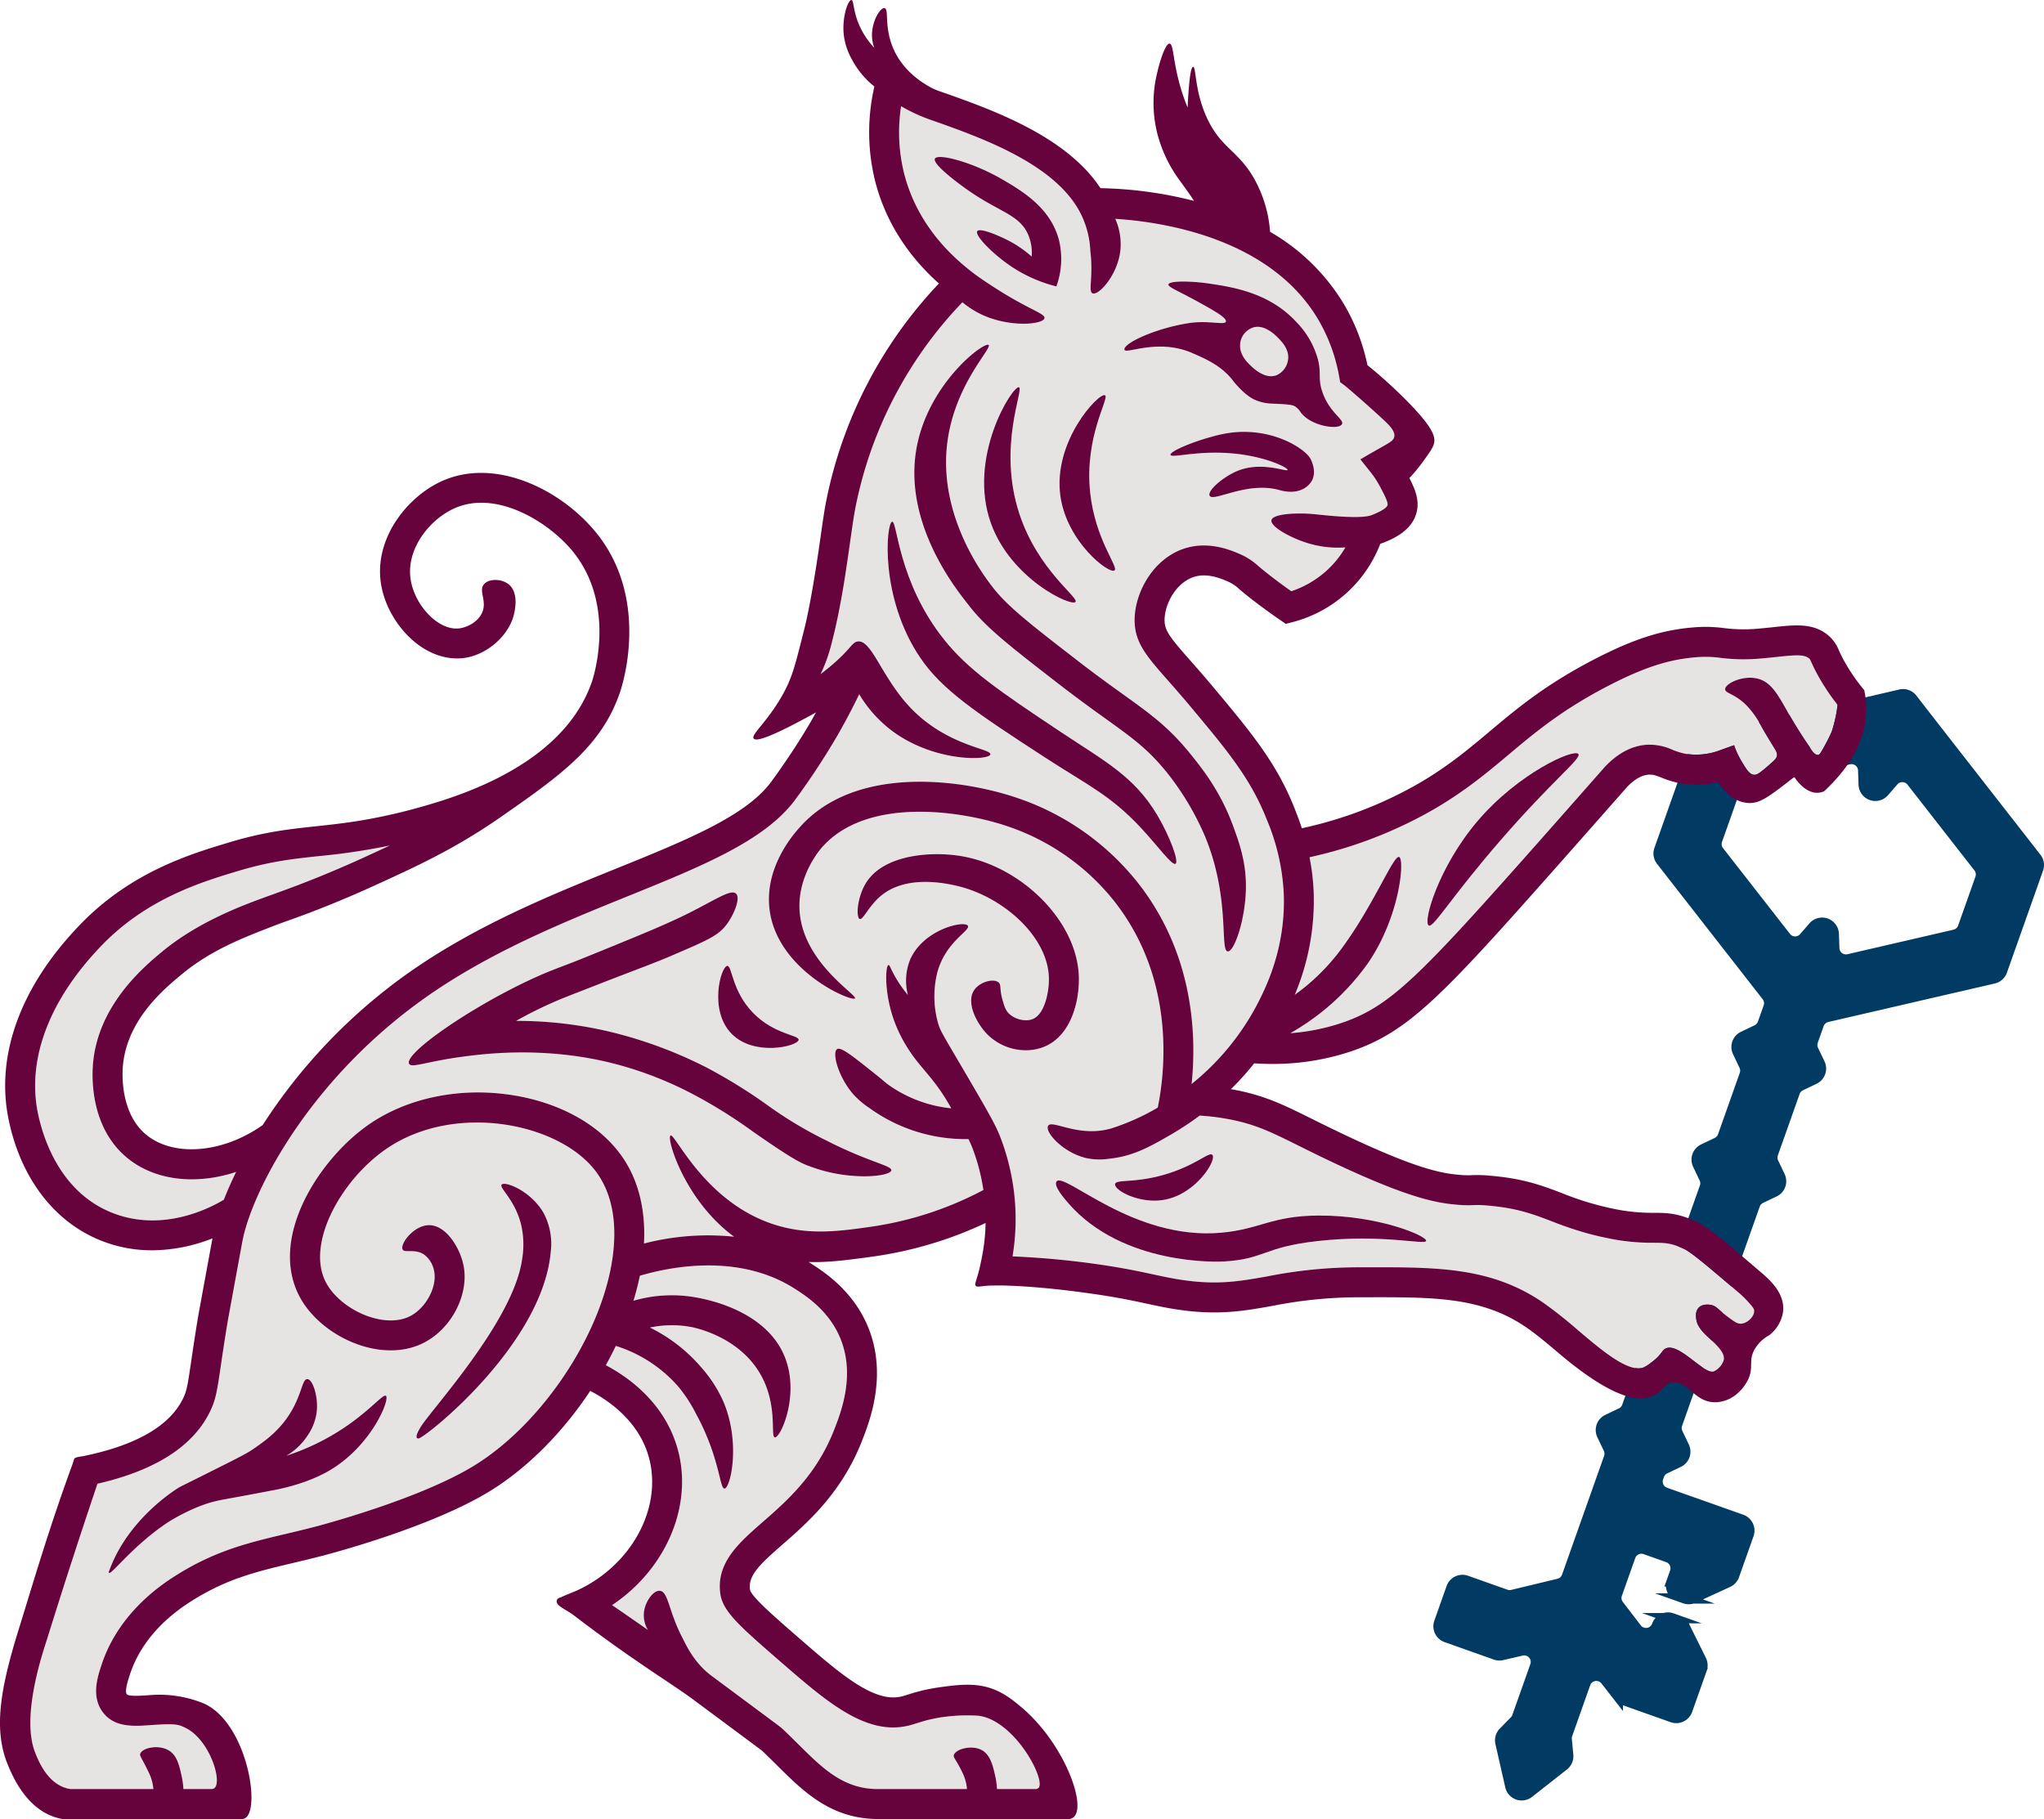 <svg id="Camada_1" data-name="Camada 1" xmlns="http://www.w3.org/2000/svg" viewBox="0 0 794.762 707.331"><path d="M706.911,399.165l.282-.794a4.538,4.538,0,0,1,3.254-2.905l64.751-14.983a4.539,4.539,0,0,0,3.255-2.907l14.049-39.67a4.539,4.539,0,0,0-.7-4.307L751.649,282.14l-8.102-10.438a4.538,4.538,0,0,0-4.616-1.637l-22.814,5.319-53.64,12.412a4.538,4.538,0,0,0-3.255,2.906L645.17,330.373a4.538,4.538,0,0,0,.7,4.307l41.078,52.641a4.539,4.539,0,0,1,.701,4.305l-.226.639-.555,1.564-1.451,4.097a4.538,4.538,0,0,1-2.324,2.581l-5.289,2.522a4.538,4.538,0,0,0-2.143,6.05l2.523,5.293a4.538,4.538,0,0,1,.181,3.468l-8.46,23.888A4.539,4.539,0,0,1,667.58,444.31l-5.289,2.522a4.538,4.538,0,0,0-2.143,6.05l2.522,5.289a4.538,4.538,0,0,1,.182,3.469L632.658,546.891a4.539,4.539,0,0,1-2.324,2.581l-5.289,2.522a4.538,4.538,0,0,0-2.143,6.05l2.522,5.289a4.539,4.539,0,0,1,.182,3.469l-16.352,46.171a4.539,4.539,0,0,1-3.217,2.898l-17.986,4.325a4.538,4.538,0,0,1-2.576-.135l-15.314-5.424a4.538,4.538,0,0,0-5.793,2.763l-4.773,13.477a4.538,4.538,0,0,0,2.763,5.793l19.151,6.785a4.539,4.539,0,0,0,2.54.143l7.575-1.755a4.538,4.538,0,0,1,5.303,5.937L589.931,667.53a4.54,4.54,0,0,1-1.036,1.66l-4.299,4.389a4.539,4.539,0,0,0-1.183,4.182l3.828,16.841a4.539,4.539,0,0,0,7.231,2.562l13.574-10.676a4.538,4.538,0,0,0,1.713-3.993l-.577-6.12a4.538,4.538,0,0,1,.24-1.941l6.993-19.751a4.538,4.538,0,0,1,7.857-1.276l4.779,6.129a4.538,4.538,0,0,0,2.064,1.488l19.154,6.783a4.538,4.538,0,0,0,5.793-2.763l5.65-15.948a4.538,4.538,0,0,0-.21-3.528l-6.54-13.22a4.538,4.538,0,0,0-2.553-2.266l-2.334-.827a4.538,4.538,0,0,0-5.793,2.763h0a4.538,4.538,0,0,1-7.88,1.246l-6.984-9.111a4.538,4.538,0,0,1-.676-4.277l5.194-14.662a4.538,4.538,0,0,1,5.794-2.763l8.779,3.11a4.539,4.539,0,0,1,2.763,5.793l-1.276,3.603a4.538,4.538,0,0,0,2.764,5.793l2.334.826a4.538,4.538,0,0,0,3.41-.154l13.4-6.157a4.539,4.539,0,0,0,2.383-2.609l5.65-15.951a4.538,4.538,0,0,0-2.763-5.793l-29.641-10.498a4.538,4.538,0,0,1-2.763-5.794l.325-.916a4.539,4.539,0,0,1,2.324-2.581l5.289-2.522a4.539,4.539,0,0,0,2.143-6.05l-2.522-5.289a4.539,4.539,0,0,1-.182-3.469L682.34,468.54a4.538,4.538,0,0,1,2.324-2.581l5.289-2.522a4.538,4.538,0,0,0,2.143-6.05l-2.522-5.289a4.538,4.538,0,0,1-.182-3.469l8.46-23.888a4.539,4.539,0,0,1,2.324-2.581l5.289-2.522a4.538,4.538,0,0,0,2.143-6.05l-2.522-5.288a4.539,4.539,0,0,1-.181-3.469l1.451-4.096Zm-39.23-72.447,6.731-19.009a4.538,4.538,0,0,1,3.255-2.907l41.233-9.54a4.538,4.538,0,0,1,5.559,4.27l.186,5.552a4.538,4.538,0,0,0,7.965,2.821l3.639-4.198a4.538,4.538,0,0,1,7.007.181l26.037,33.364a4.539,4.539,0,0,1,.7,4.308L763.26,360.569a4.538,4.538,0,0,1-3.255,2.906l-41.23,9.54a4.538,4.538,0,0,1-5.559-4.269l-.186-5.552a4.538,4.538,0,0,0-7.965-2.821l-3.639,4.198a4.538,4.538,0,0,1-7.007-.181l-26.037-33.364A4.538,4.538,0,0,1,667.681,326.719Z" fill="#013a63" stroke="#013a63" stroke-miterlimit="10" stroke-width="4"/><g id="Camada_2" data-name="Camada 2"><path d="M496.432,145.865a7.662,7.662,0,0,0,4.363-5.809c.68-4.104-2.386-7.186-3.943-8.764-.988-1.002-5.161-5.23-9.51-3.984a7.635,7.635,0,0,0-3.855,2.827,7.502,7.502,0,0,0-1.31,3.983c-.173,3.826,2.651,6.622,3.751,7.712C487.142,143.03,491.866,147.708,496.432,145.865Z" fill="#e5e4e2"/><path d="M492.485,318.548c-6.248-15.861-15.494-26.918-29.489-43.656-3.423-4.094-6.33-7.397-8.896-10.31-8.518-9.675-13.21-15.004-12.933-24.187.311-10.352,7.353-23.418,19.79-27.241,9.581-2.944,18.559,1.129,21.939,2.662a26.299,26.299,0,0,1,6.551,4.442c1.509,1.259,3.577,2.983,6.875,5.455,1.898,1.424,3.829,2.828,5.764,4.193a38.637,38.637,0,0,0,13.35-7.672,38.095,38.095,0,0,0,7.684-9.375,40.142,40.142,0,0,1-13.765-1.397c-7.214-2.051-15.598-6.701-14.979-9.232.624-2.555,10.413-2.908,16.707-2.29,3.317.325,17.458,2.03,22.064.432.328-.114.586-.221.797-.309,1.286-.534,5.197-2.158,5.564-3.687.265-1.107-1.308-4.092-2.829-6.979a38.023,38.023,0,0,0-3.912-5.978q-1.915-2.399-3.83-4.798c1.568-.916,4.332-2.522,7.884-4.534,3.647-2.066,4.932-2.75,5.269-4.112.57-2.304-2.012-4.753-4.483-7.041-3.711-3.437-8.623-7.857-14.655-12.946l-1.857-1.37-.415-2.269a66.781,66.781,0,0,0-8.129-22.1c-18.724-31.635-60.177-37.951-78.913-39.163a24.124,24.124,0,0,1,1.958,12.588c-1.185,9.442-8.414,17.325-10.773,16.388-1.827-.726.373-6.297-.878-16.406a35.57,35.57,0,0,0-4.405-15.833C409.243,63.323,381.062,53.374,362.414,46.79l-.165-.058a65.288,65.288,0,0,1-11.884-5.436,66.185,66.185,0,0,0,1.098,25.838c5.396,21.779,20.778,34.1,25.832,38.149,3.161,2.532,7.864,5.535,8.173,5.739,14.148,9.319,21.037,10.817,20.655,12.688-.507,2.48-13.422,3.77-24.473-1.419a34.44,34.44,0,0,1-7.444-4.761,159.946,159.946,0,0,0-41.849,81.2c-.602,3.466-1.186,7.586-1.863,12.357-1.646,11.605-3.695,26.049-7.312,39.716a60.148,60.148,0,0,1-4.124,11.312c1.086-.807,2.893-2.19,5.015-4.04,6.776-5.907,7.186-8.212,9.268-8.61,5.436-1.041,9.272,13.414,20.065,25.097,14.467,15.659,32.276,16.456,31.666,18.829-.607,2.362-22.673,3.144-39.322-10.045a49.615,49.615,0,0,1-11.669-13.384c-2.716,5.619-5.645,11.15-8.761,16.536a281.174,281.174,0,0,1-16.321,24.742c-11.86,15.789-36.403,25.726-64.822,37.232-25.719,10.413-54.87,22.215-80.362,40.588-43.978,31.696-66.057,74.475-69.644,93.995C88.927,511.6,88.538,513.774,88.511,513.928c-1.248,7.558-2.081,13.233-2.688,17.377-1.4,9.538-1.923,13.107-4.335,17.939-6.63,13.288-21.287,22.602-43.591,27.711-6.654,19.686-13.195,39.843-19.458,59.964C16.947,641.713,8.003,667.18,13.648,681.47c1.224,3.097,4.56,11.543,11.887,13.796a12.602,12.602,0,0,0,1.768.407H59.63a19.962,19.962,0,0,0-.354-2.346,18.088,18.088,0,0,0-1.454-4.099c-2.888-6.013-3.597-6.392-3.307-7.263.787-2.364,7.42-3.794,11.428-1.092,2.966,1.999,3.785,5.737,4.713,9.951a31.744,31.744,0,0,1,.653,4.849H82.312a1.831,1.831,0,0,0,.991-.321c3.209-2.321-1.469-17.955-10.413-23.054a17.708,17.708,0,0,0-2.944-1.326c-1.976-.592-4.598-.628-11.354-.154-6.754.474-14.41,1.015-18.871-5.355-4.261-6.083-1.772-13.514-.126-18.432,4.42-13.2,13.996-24.853,27.694-33.701,15.828-10.226,28.913-13.327,44.062-16.919,3.512-.833,7.143-1.693,10.924-2.675,1.635-.425,40.288-10.547,61.833-23.669,24.933-15.184,47.323-47.237,53.237-76.214,2.204-10.799,3.082-26.116-5.253-37.764-13.944-19.485-55.381-27.735-82.072-9.226-17.549,12.17-31.212,36.962-23.23,51.922,3.153,5.909,10.082,11.204,17.652,13.489,5.834,1.759,11.253,1.54,15.258-.618,6.098-3.287,10.341-11.426,9.079-17.419a10.269,10.269,0,0,0-3.771-6.307c-3.648-2.548-7.668-.533-8.473-2.074-1.083-2.071,4.271-9.388,10.241-9.443,6.63-.061,11.992,8.712,13.405,15.424,2.336,11.087-4.232,24.298-14.951,30.075-6.753,3.641-15.333,4.179-24.154,1.516-10.544-3.183-19.957-10.524-24.564-19.157-12.287-23.026,7.71-53.695,26.869-66.983,14.437-10.011,33.924-14.302,53.469-11.773,19.395,2.51,35.694,11.182,44.718,23.793,6.549,9.151,9.522,20.834,8.827,34.244a98.987,98.987,0,0,1,35.031-2.649c-19.205-14.047-26.344-38.24-24.739-39.338,1.767-1.209,13.26,26.214,40.914,34.78,13.192,4.086,25.192,2.373,37.011.685a133.991,133.991,0,0,0,43.757-14.294,78.129,78.129,0,0,0-3.983-15.553,39.162,39.162,0,0,0-1.838-4.25c-.225.002-.429.012-.66.012a63.674,63.674,0,0,1-37.625-11.928,34.816,34.816,0,0,1-6.24-5.223c-6.058-6.795-8.635-16.44-6.542-17.846,1.461-.982,6.064,2.698,15.271,10.059,2.341,1.872,3.593,3.025,4.38,3.599a50.814,50.814,0,0,0,24.745,9.364c-.363-.655-.983-1.752-1.793-3.08-5.97-9.794-10.416-12.725-15.306-20.566A54.775,54.775,0,0,1,348.068,398c-4.431-11.37-3.833-22.525-2.602-22.75.562-.103.982,2.129,3.77,6.511a48.207,48.207,0,0,0,3.769,5.14,21.845,21.845,0,0,1,.855-13.699c5.066-11.778,21.005-15.405,22.453-13.249,1.244,1.853-8.491,6.011-11.827,18.029a38.365,38.365,0,0,0,.264,19.914c.79,2.614,1.348,3.599,7.129,13.431l.624,1.061c13.145,22.363,14.873,25.523,16.808,30.747a89.494,89.494,0,0,1,5.13,21.995,88.16,88.16,0,0,1-.744,23.427c10.879.454,21.834,1.458,32.659,2.995,10.131,1.439,16.837,2.883,22.227,4.043,2.446.527,4.757,1.024,7.048,1.449,16.218,3.009,25.48,1.357,37.205-.733a182.742,182.742,0,0,1,35.284-3.515l3.782-.006c26.759-.047,47.883-.09,68.051,13.702a175.636,175.636,0,0,1,13.834,10.965c8.945,7.583,19.09,16.178,25.026,14.391a13.336,13.336,0,0,0,3.169-1.976c4.278-3.1,4.113-4.897,5.873-5.591,5.296-2.09,15.198,10.85,18.763,8.867h0a7.28,7.28,0,0,0,3.598-4.241c.635-2.701-2.566-5.648-4.669-7.668-1.872-1.797-3.853-3.318-5.28-5.942a5.811,5.811,0,0,1-.492-1.256c-.106-.384-1.036-3.638.675-5.494,1.607-1.744,4.543-1.172,4.883-1.101,2.126.444,2.563,1.691,6.383,4.541,2.497,1.863,3.774,2.796,5.14,2.742,2.713-.109,5.461-2.98,5.183-5.226-.052-.423-.223-.911-1.799-2.699a42.858,42.858,0,0,0-3.739-3.75l-1.263-1.078c-11.013-9.401-17.66-15.075-20.62-16.417-5-2.265-7.2-2.276-11.584-2.299a84.502,84.502,0,0,1-18.404-1.89q-1.706-.348-3.284-.718l-3.48-.872a140.275,140.275,0,0,1-14.56-4.891c-7.252-2.767-13.516-5.157-24.941-6.103a38.416,38.416,0,0,0-5.611-.168,43.456,43.456,0,0,1-6.396-.176c-8.62-.731-20.775-2.963-56.112-20.296-1.899-.932-3.662-1.807-5.32-2.631-10.495-5.211-16.276-8.081-25.952-10.072a89.793,89.793,0,0,0-12.497-1.644,119.255,119.255,0,0,1-11.505,7.573c-7.724,4.464-14.422,8.246-23.57,9.19a24.902,24.902,0,0,1-9.171-.263c-8.965-2.172-15.987-10.046-14.735-12.469,1.416-2.739,11.797,4.684,24.602.953a88.396,88.396,0,0,0,17.023-7.486c.355-.206.696-.415,1.044-.622,2.758-13.427,7.041-49.243-16.436-79.623a89.406,89.406,0,0,0-41.51-29.588c-17.324-6.018-54.78-12.099-72.548,7.956-1.232,1.391-9.123,10.825-8.825,23.554.488,20.918,22.743,33.949,21.59,35.267-1.25,1.429-30.251-10.65-33.222-34.583-2.079-16.746,9.792-29.771,11.736-31.964C332.763,297.073,374.7,303.047,396.04,310.46a101.025,101.025,0,0,1,46.906,33.47c21.212,27.449,22.345,58.609,20.378,77.583a98.285,98.285,0,0,0,25.36-30.7c3.119-6.002,11.404-21.946,10.451-43.667A84.372,84.372,0,0,0,492.485,318.548ZM163.397,555.166c4.013-6.881,36.569-41.647,39.677-65.968a33.848,33.848,0,0,0-.514-13.194c-2.442-9.655-8.602-14.107-7.51-15.363,1.278-1.471,11.565,2.508,16.42,11.251a25.463,25.463,0,0,1,2.675,14.889c-3.236,36.293-49.068,72.509-51.424,72.585a.825.825,0,0,1-.597-.178C161.447,558.508,162.869,556.071,163.397,555.166Zm-43.905-18.898c2.115.08,4.089,6.5,3.733,11.874a20.71,20.71,0,0,1-3.723,10.207,24.691,24.691,0,0,1-8.194,7.733,91.982,91.982,0,0,0,11.101-4.426c18.374-8.751,26.216-20.03,27.64-18.873,1.671,1.357-5.718,19.675-22.239,29.198-7.246,4.177-15.576,6.278-20.03,7.207-.177.037-.984.192-2.597.502-13.222,2.54-17.305,3.176-19.998,3.75-.331.07-.779.167-1.326.297-9.272,2.201-18.379,8.099-18.379,8.099-13.566,8.9-22.154,20.59-23.115,19.793-.226-.187.135-.936.232-1.198,7.622-20.688,27.167-32.132,27.167-32.132,1.172-.604,3.688-1.827,14.393-7.197,10.387-5.21,12.184-6.147,14.908-8.053,3.686-2.58,8.459-5.921,12.508-11.652C117.428,543.112,117.282,536.184,119.492,536.268ZM453.758,456.47c11.575-3.577,16.401-8.747,17.635-7.381,1.526,1.69-4.146,11.513-13.349,15.745a22.084,22.084,0,0,1-5.934,1.804c-9.477,1.397-18.933-3.841-18.547-6.183C433.899,458.417,441.403,460.288,453.758,456.47Zm-42.981,2.982c2.904-4.129,29.784,23.073,64.217,19.886,15.135-1.401,19.35-6.559,37.713-6.664,23.164-.133,42.155,7.929,41.805,9.841-.321,1.754-16.73-2.749-42.026.055-21.604,2.395-20.351,6.994-36.718,7.97-1.596.095-39.129,1.81-60.391-22.676C413.837,466.093,409.566,461.174,410.776,459.452ZM336.898,343.037c7.029-10.847,25.367-12.058,36.88-10.128,23.437,3.93,45.397,25.503,45.709,47.398.139,9.768-3.34,22.64-13.602,26.774a18.816,18.816,0,0,1-7.023,1.322,21.293,21.293,0,0,1-14.84-6.061c-4.214-4.189-8.54-12.481-5.262-17.32,2.221-3.278,7.576-4.644,9.483-3.012,1.173,1.004.319,2.525,1.546,6.771.629,2.177,1.085,3.942,2.448,5.298,2.344,2.33,6.517,3.313,9.295,2.194,4.73-1.905,6.377-10.702,6.304-15.799-.234-16.436-18.343-32.319-36.71-36.219-4.004-.85-18.69-3.969-28.403,3.922-4.957,4.028-7.134,9.719-8.468,9.162C332.765,356.716,333.248,348.668,336.898,343.037ZM321.385,443.528c16.394,8.383,25.491,9.699,25.177,11.577-.395,2.365-15.47,4.091-30.029-.977-4.571-1.591-6.506-2.048-23.922-14.195a191.886,191.886,0,0,0-23.486-14.607,141.714,141.714,0,0,0-32.364-12.219c-25.761-6.18-48.267-3.362-56.817-2.217-14.27,1.911-20.035,4.565-20.905,2.742-2.146-4.501,30.314-26.23,55.368-36.236,5.167-2.064,5.695-2.094,14.76-5.782,20.833-8.475,31.249-12.712,40.532-17.508,9.685-5.004,14.629-8.314,16.481-6.615,1.731,1.588-.414,7.414-3.343,11.566-3.398,4.817-7.622,6.51-22.461,12.878-5.888,2.526-12.965,5.076-26.98,10.536-7.535,2.936-12.979,5.056-14.581,5.711a162.517,162.517,0,0,0-18.144,8.791h.189a156.369,156.369,0,0,1,38.783,4.847,171.246,171.246,0,0,1,34.803,13.142,204.399,204.399,0,0,1,24.83,15.416A157.109,157.109,0,0,0,321.385,443.528Zm-10.869-39.15c-.386,2.488-17.311,6.605-26.118-2.451-8.858-9.109-4.143-26.033-1.647-26.334,1.937-.234,1.71,9.649,10.005,18.216C301.009,402.333,310.815,402.446,310.516,404.378ZM510.218,186.68a8.03,8.03,0,0,1-3.753,3.555c-3.786,1.853-7.917.613-9.335.239-12.56-3.316-25.541,4.962-26.809,2.248-.862-1.843,4.61-6.77,10.046-9.272,9.688-4.458,20.011.218,20.261-.713.159-.591-3.784-2.793-10.457-4.539-19.106-4.999-34.605.414-35.044-1.334-.332-1.322,8.391-4.999,16.052-7.043a50.699,50.699,0,0,1,7.675-1.605c16.445-1.951,28.846,6.521,30.736,10.234.094.185.187.389.187.389C510.361,180.109,511.72,183.581,510.218,186.68Zm-47.806-61.063c7.587-1.141,13.794.943,14.235-.585.417-1.444-4.646-4.253-10.252-7.363-8.432-4.678-12.293-6.029-12.08-7.068.302-1.474,8.677-1.429,16.461-.248,9.129,1.385,22.952,3.638,33.314,14.896a33.586,33.586,0,0,1,8.353,14.499c1.38,5.375-.056,7.348,1.678,12.526,2.779,8.296,8.727,10.839,7.663,12.689-1.326,2.304-11.964.809-15.983-4.532a7.61,7.61,0,0,0-2.149-2.312c-1.015-.647-2.058-.875-8.607-1.16a21.23,21.23,0,0,1-3.042-.263,19.64,19.64,0,0,1-3.98-1.178c-4.34-1.872-8.603-7.484-8.603-7.484-4.368-5.791-10.784-8.563-15.983-10.81-13.261-5.73-25.815.663-26.234-1.243C436.663,133.515,449.394,127.574,462.411,125.617ZM429.626,153.682c2.024.927-8.112,15.85-5.74,37.935,1.98,18.428,11.287,28.992,9.425,30.21-2.191,1.435-18.42-11.025-20.993-28.819C409.232,171.662,427.234,152.585,429.626,153.682Zm-36.354-50.02c-7.193-4.812-14.384-12.121-13.29-13.77.98-1.478,8.486,1.784,11.953,3.561a44.332,44.332,0,0,1,9.209,6.306,18.146,18.146,0,0,0-1.446-8.691c-3.379-7.487-10.811-8.566-22.361-16.45-4.647-3.172-14.899-10.815-13.82-12.926,1.126-2.204,14.721,1.372,26.157,8.043,7.612,4.44,19.121,11.153,22.215,24.167a31.41,31.41,0,0,1-1.139,17.471A55.966,55.966,0,0,1,393.272,103.662Zm2.897,46.909c2.175.562-8.483,22.963.197,49.274,7.253,21.987,23.357,32.595,21.799,34.241-1.765,1.866-25.064-8.987-32.846-30.535C376.008,177.768,393.701,149.933,396.169,150.571Zm60.903,185.311c-1.359.827-6.759-6.737-13.253-13.75-11.874-12.825-20.931-16.819-37.546-27.615-26.78-17.399-39.972-26.231-48.442-38.717-15.967-23.539-13.225-52.448-10.97-52.941,2.063-.451,2.211,23.239,20.164,45.783,9.371,11.767,21.335,19.967,45.596,36.104,16.974,11.291,28.395,17.162,37.367,32.244C454.68,324.88,458.529,334.996,457.072,335.882Zm20.291,34.078c-3.17-.32,1.111-20.84-8.861-44.809A107.418,107.418,0,0,0,453.96,300.697c-7.511-9.335-13.408-13.57-24.114-21.258-5.044-3.623-10.761-7.728-18.036-13.358-18.85-14.59-28.308-21.91-34.968-30.513-3.682-4.755-26.247-31.505-20.346-62.007,4.789-24.75,26.051-40.728,27.887-39.439,1.709,1.199-14.548,16.528-16.365,41.174-2.038,27.657,15.443,49.789,18.037,53.139,5.752,7.429,14.818,14.447,32.881,28.427,7.115,5.507,12.742,9.548,17.707,13.113,10.773,7.737,17.891,12.847,26.396,23.418,4.308,5.353,11.518,14.313,16.414,27.776,2.301,6.327,5.168,13.98,4.986,24.338C484.221,357.752,479.851,370.212,477.363,369.961Z" fill="#e5e4e2"/><path d="M248.779,496.087c-.007.032-.011.064-.018.096-.652,3.194-1.48,6.409-2.46,9.626a53.197,53.197,0,0,1,24.488-1.264c3.577.663,26.928,4.832,34.304,22.993,6.017,14.815-1.579,31.581-3.799,31.412-1.973-.15,1.624-13.568-6.615-26.187-8.666-13.274-24.42-16.465-26.011-16.76a41.203,41.203,0,0,0-15.985.218,62.5,62.5,0,0,1,20.13,15.66,51.191,51.191,0,0,1,8.328,12.867c6.999,16.096,2.904,33.965.563,34.097-1.942.11-1.804-12.038-11.05-29.02a57.502,57.502,0,0,0-6.751-10.437,53.508,53.508,0,0,0-24.466-16.03c-1.208,2.529-2.509,5.034-3.881,7.511,8.829,4.663,23.395,14.919,28.163,33.473,5.638,21.934-5.23,46.174-25.743,59.82q7.051,4.8,13.963,9.67a10.96,10.96,0,0,1-1.451-7.686c.705-3.643,3.535-7.776,6.053-7.558,3.328.288,3.428,7.946,8.594,17.878,1.386,2.665,4.477,9.958,11.544,15.205,26.851,19.938,26.882,19.966,27.332,20.386,2.224,2.077,4.332,4.168,6.37,6.191,8.402,8.337,15.658,15.538,26.43,17.115a30.528,30.528,0,0,0,3.658.314l35.511-.001a19.911,19.911,0,0,0-.354-2.347,18.139,18.139,0,0,0-1.454-4.099c-2.531-5.281-3.599-5.694-3.308-6.748.673-2.434,7.49-4.277,11.43-1.607,3.007,2.037,3.942,6.447,4.713,9.951a31.738,31.738,0,0,1,.653,4.849l14.613-.001a1.852,1.852,0,0,0,1.515-.404c3.03-3.111-9.304-26.388-23.39-28.1a68.629,68.629,0,0,0-13.725.518,55.589,55.589,0,0,0-9.946,2.321c-1.353.424-2.632.826-4.003,1.127-16.323,3.596-31.517-9.593-49.112-24.862-15.988-13.876-22.602-19.615-23.549-26.58-1.636-12.015,7.203-19.735,16.56-27.908,9.261-8.088,20.786-18.155,27.654-35.662,2.692-6.863,8.296-21.146,2.57-35.429-4.362-10.882-13.302-16.653-17.598-19.427C287.308,487.101,260.329,492.655,248.779,496.087Z" fill="#e5e4e2"/><path d="M91.82,455.7a55.095,55.095,0,0,1-17.26,2.895c-9.887,0-19.057-2.993-25.95-9.061-12.419-10.932-12.913-27.738-12.55-34.456,1.28-23.658,19.858-39.13,27.087-45.112C76.95,358.544,93.966,352.242,102.1,349.23c4.574-1.694,10.931-3.831,21.056-7.912,5.713-2.303,12.116-5.03,19.401-8.373,3.023-1.387,6.012-2.761,8.997-4.164a253.297,253.297,0,0,1-27.456,4.112c-10.17,1.093-18.953,2.038-31.294,5.736C78.728,342.847,57.461,349.22,39.84,367.319c-20.425,20.984-29.364,44.146-25.171,65.22,1.794,9.015,8.208,30.865,28.965,39.075C63.19,479.349,81.59,469.805,87.04,466.511,88.358,463.128,89.957,459.5,91.82,455.7Z" fill="#e5e4e2"/><path d="M704.399,257.742c-.648-1.416-.676-1.44-.931-1.669-1.882-1.688-5.54-1.384-12.385-.65-1.721.185-3.554.381-5.509.547a72.402,72.402,0,0,1-16.521-.153,43.898,43.898,0,0,0-10.199-.191c-10.21.887-19.714,3.985-32.804,10.69-18.358,9.404-29.031,18.364-39.353,27.03-8.157,6.848-16.591,13.93-28.447,20.92a168.926,168.926,0,0,1-49.08,19.072,88.096,88.096,0,0,1,1.607,13.296,94.321,94.321,0,0,1-7.339,40.201q2.42-1.739,4.71-3.64a82.371,82.371,0,0,0,13.864-14.847c12.127-16.545,19.795-35.839,21.982-35.116,2.244.742.429,23.113-12.157,41.379A94.006,94.006,0,0,1,515.603,392.15a95.771,95.771,0,0,1-13.894,9.609,81.319,81.319,0,0,0,19.753-3.927c18.928-6.388,29.767-17.328,76.664-70.308,5.858-6.617,14.762-16.691,25.69-29.115l.126-.139c5.118-5.454,10.712-8.376,16.624-8.685a21.754,21.754,0,0,1,9.662,1.937,27.692,27.692,0,0,0,5.101,1.587,26.099,26.099,0,0,0,13.73-1.474l5.186-1.862a33.515,33.515,0,0,0,2.952,6.317c1.889,3.143,3.016,5.018,4.806,5.194,1.261.124,2.666-1.077,5.475-3.481,2.142-1.833,3.218-2.769,3.427-3.77.298-1.425-.503-2.285-3.1-6.58-2.456-4.064-2.089-3.519-3.64-6.256a33.823,33.823,0,0,0-4.773-6.572c-4.639-4.927-8.669-4.923-8.607-6.657.088-2.46,8.324-6.157,14.306-3.505,3.854,1.709,6.26,5.785,9.209,10.988.968,1.708,2.065,3.643,3.473,5.969q1.383,2.284,2.834,4.523c1.073,1.656,2.068,3.128,2.945,4.394.251.481,1.823,3.428,3.415,3.207.482-.067.803-.402,2.588-3.705a54.267,54.267,0,0,0,2.64-5.313s.045-.114.089-.227a53.632,53.632,0,0,0,2.215-10.204,83.348,83.348,0,0,1-7.06-10.41C705.849,260.907,704.977,259.002,704.399,257.742Zm-121.108,69.18c-19.433,22.412-25.921,34.005-27.772,32.954-2.365-1.341,3.821-22.741,18.876-40.478,15.976-18.822,37.611-28.422,39.312-26.205C615.029,294.918,603.847,303.215,583.291,326.922Z" fill="#e5e4e2"/></g><path d="M724.858,268.355a71.528,71.528,0,0,1-7.301-10.456,55.653,55.653,0,0,1-2.559-5.005,14.623,14.623,0,0,0-3.746-5.492c-5.833-5.229-13.049-4.454-21.405-3.56-1.642.176-3.392.364-5.256.523a61.607,61.607,0,0,1-14.23-.122,54.96,54.96,0,0,0-12.511-.22c-11.824,1.028-22.575,4.484-37.106,11.928-19.529,10.004-30.715,19.395-41.533,28.477-8.151,6.844-15.85,13.307-26.873,19.808a157.486,157.486,0,0,1-46.144,17.832c-1.038-3.143-2.064-5.763-2.861-7.786-6.94-17.616-17.196-29.883-31.391-46.86-3.519-4.207-6.479-7.57-9.09-10.535-8.062-9.157-10.165-11.734-10.032-16.139.189-6.26,4.665-14.331,11.567-16.453,5.359-1.645,10.995.907,13.7,2.135a15.867,15.867,0,0,1,3.904,2.781c1.607,1.341,3.808,3.176,7.347,5.829,2.765,2.073,5.597,4.108,8.417,6.05L499.945,242.6l2.576-.669a49.986,49.986,0,0,0,34.177-30.469c.615-.203,1.193-.414,1.72-.633,3.195-1.326,10.678-4.433,12.427-11.733,1.12-4.677-.627-8.873-2.842-13.19a63.657,63.657,0,0,0,5.487-6.673c2.514-3.519,3.772-5.279,4.112-6.854.542-2.506-.19-6.143-11.539-17.462a189.91,189.91,0,0,0-14.362-12.925,77.878,77.878,0,0,0-9.118-23.672,80.153,80.153,0,0,0-28.741-28.172A49.706,49.706,0,0,0,487.631,69.43c-6.207-10.845-12.484-11.65-17.916-22.69-5.33-10.834-4.52-20.782-5.798-20.73-.647.026-1.505,2.604-2.147,15.799-.032-.077-.073-.179-.122-.299-5.852-14.405-4.951-24.329-6.857-24.546-1.614-.184-3.795,6.756-4.798,11.138a48.923,48.923,0,0,0,.111,24.26,53.558,53.558,0,0,0,9.015,18.387c1.555,2.135,3.314,4.555,5.164,7.373a157.592,157.592,0,0,0-36.387-4.944c-13.404-20.342-42.222-30.528-61.602-37.37l-.168-.059c-.585-.185-1.452-.48-2.472-.911-.891-.377-12.194-5.351-16.642-16.759C343.741,9.686,345.735,3.49,343.929,3.171c-1.683-.297-4.771,4.93-4.883,10.152a14.372,14.372,0,0,0,.899,5.269,30.886,30.886,0,0,1-6.297-9.895C331.653,3.562,331.97.06,331.066.001c-1.318-.087-4.038,7.242-2.816,14.736a26.476,26.476,0,0,0,3.096,8.58,33.654,33.654,0,0,0,8.646,10.328,78.643,78.643,0,0,0,.166,36.296c5.034,20.317,17.198,33.413,24.921,40.294a171.482,171.482,0,0,0-44.196,86.505c-.633,3.645-1.258,8.05-1.919,12.714-3.795,26.762-6.285,35.381-7.04,38.371-2.506,9.924-3.758,14.886-6.548,20.336-6.049,11.815-13.521,17.366-12.337,19.02.824,1.151,5.657.159,24.222-10.136-.671,1.209-1.33,2.427-2.021,3.621a273.608,273.608,0,0,1-15.55,23.577c-9.916,13.202-33.069,22.576-59.878,33.43-26.33,10.66-56.172,22.742-82.803,41.936a215.353,215.353,0,0,0-54.868,57.878c-15.689,11.137-35.267,12.6-45.826,3.305-8.832-7.774-8.826-21.162-8.614-25.08,1.004-18.558,15.693-30.825,23.087-36.941,11.182-9.249,23.431-13.992,35.248-18.567,6.114-2.367,10.589-3.687,21.321-8.008,5.893-2.373,12.513-5.191,20.068-8.658,15.469-7.1,30.08-13.806,47.859-26.223,22.54-15.743,38.825-27.118,45.932-48.563,1.207-3.64,11.198-36.303-9.456-61.67-13.761-16.901-39.628-29.57-60.462-19.756-13.294,6.262-25.924,22.328-23.147,39.771,2.321,14.568,15.698,30.011,31.193,28.883,9.206-.67,18.328-8.326,20.457-16.928.327-1.323,2.111-8.528-2.031-11.843-2.763-2.212-7.636-2.27-9.56-.044-2.267,2.622,1.266,6.434-.72,11.01-1.565,3.606-5.746,5.818-8.991,6.184-8.198.925-17.352-9.151-18.84-19.095-1.751-11.699,7.166-22.948,16.606-27.398,16.432-7.745,37.062,5.029,46.46,16.571,17.208,21.133,7.872,49.369,7.432,50.648-11.528,33.502-54.482,45.391-68.856,49.369-9.216,2.551-18.54,4.187-18.54,4.187-7.468,1.333-13.745,2.008-19.901,2.67-10.296,1.107-20.021,2.153-33.396,6.16-15.226,4.563-38.236,11.459-57.967,31.726C8.314,383.013-1.717,409.869,3.248,434.82c4.579,23.008,17.74,40.37,36.107,47.635a53.423,53.423,0,0,0,19.787,3.74,64.969,64.969,0,0,0,23.465-4.636c-4.021,21.889-5.521,30.089-5.577,30.427-1.273,7.711-2.114,13.446-2.729,17.633-1.363,9.296-1.705,11.369-3.232,14.429-5.27,10.56-18.32,18.032-38.789,22.208-.638.078-1.17.17-1.566.246-1.257.244-1.502.404-1.671.578-.226.234-.26.435-.482,1.157-.138.447-.344,1.084-.633,1.855-9.121,24.95-15.405,46.651-20.608,63.368-7.31,23.485-9.965,39.33-4.15,53.098,1.784,4.224,6.896,16.326,18.066,20.022a21.302,21.302,0,0,0,2.968.75H94.411a2.765,2.765,0,0,0,.976-.364c6.175-3.818.271-38.045-16.747-44.8A45.859,45.859,0,0,0,57.779,659.2c-2.929.206-7.831.552-8.509-.417-.89-1.27.644-5.848,1.38-8.047,3.571-10.666,11.514-20.215,22.968-27.613,14.144-9.138,25.744-11.887,40.428-15.368,3.571-.847,7.265-1.722,11.165-2.735,4.268-1.108,42.357-11.226,64.965-24.995,14.883-9.064,28.683-23.109,39.324-39.157,6.773,3.491,19.168,11.697,22.942,26.379,5.007,19.479-7.026,41.481-27.989,51.178-1.373.635-2.538,1.029-4.794,1.989-1.495.636-.679.327-1.15.519-1.032.422-1.484.492-1.797.944a1.56,1.56,0,0,0-.265.842c-.001,1.121,1.377,2.016,2.442,2.707.032.021.251.163.548.346.419.257.738.436,1.08.639a30.438,30.438,0,0,1,3.142,2.142c22.739,17.367,37.366,26.006,45.954,32.383,15.05,11.175,25.18,18.696,26.631,19.807,2.033,1.904,4.017,3.873,5.938,5.78,9.036,8.967,18.38,18.239,32.948,20.373a42.496,42.496,0,0,0,5.202.435h75.565a3.283,3.283,0,0,0,1.542-.685c5.271-4.391-3.743-29.006-20.562-43.009-3.671-3.056-8.233-6.765-15.048-8.026-5.561-1.03-11.419-.209-16.775.545a67.453,67.453,0,0,0-11.809,2.741c-1.151.361-2.146.673-3.019.866-10.606,2.324-23.749-9.075-38.978-22.291-9.893-8.586-19.237-16.695-19.633-19.344-.754-5.539,3.83-9.831,12.68-17.561,9.676-8.451,22.929-20.026,30.836-40.182,2.988-7.615,9.984-25.448,2.539-44.02-5.743-14.325-17.201-21.722-22.094-24.88-.395-.255-.793-.492-1.19-.737,7.672.237,15.654-.844,24.574-2.058a152.279,152.279,0,0,0,44.263-13.118,74.798,74.798,0,0,1-.634,8.487c-.416,3.126-.973,5.75-1.219,6.896-.24,1.119-.374,1.742-.597,2.647-1.164,4.726-1.951,5.716-1.375,6.397.569.673,1.657.087,5.724-.097,0,0,.265-.012,3.272-.032,2.64-.018,15.514.226,36.329,3.225,6.278.905,9.83,1.567,10.808,1.746,4.116.754,7.48,1.478,10.605,2.151,2.53.545,4.921,1.059,7.375,1.515,18.3,3.394,28.994,1.488,41.375-.72a172.743,172.743,0,0,1,33.247-3.334l3.796-.006c25.707-.042,44.268-.083,61.452,11.668,4.156,2.842,8.589,6.6,12.876,10.235,24.91,21.117,33.511,17.612,35.911,16.663,4.615-1.825,4.815-5.54,8.776-5.49,5.606.071,8.122,7.55,15.606,7.756a12.821,12.821,0,0,0,3.977-.575c6.245-1.913,9.041-7.925,9.259-8.415,2.141-4.793.031-6.976,2.295-11.291a14.596,14.596,0,0,1,5.803-5.759,14.178,14.178,0,0,0,5.374-8.869c1.006-7.473-5.13-12.709-9.189-16.174l-1.262-1.077c-12.987-11.086-18.914-16.146-23.377-18.168-7.264-3.29-11.466-3.312-16.333-3.337a72.313,72.313,0,0,1-16.136-1.656,113.402,113.402,0,0,1-19.498-5.949c-7.745-2.956-15.061-5.748-28.135-6.829a49.047,49.047,0,0,0-7.036-.198,33.231,33.231,0,0,1-4.946-.144c-7.564-.641-18.442-2.703-51.965-19.147-1.881-.922-3.628-1.789-5.27-2.605-10.616-5.271-17.629-8.754-28.786-11.049-.901-.185-1.811-.34-2.72-.501,1.045-1.018,1.947-1.938,2.69-2.721,2.355-2.484,4.474-4.948,6.37-7.323,2.278.136,4.541.229,6.771.229a95.803,95.803,0,0,0,30.759-4.845c22.584-7.623,35.572-21.557,81.662-73.625,5.852-6.612,14.741-16.667,25.65-29.07,2.968-3.144,5.887-4.812,8.673-4.957,1.561-.085,2.609.299,4.847,1.166a38.731,38.731,0,0,0,7.122,2.166,35.463,35.463,0,0,0,14.94-.484c2.443,3.892,6.217,7.814,11.605,8.168,3.856.25,6.744-1.456,14.073-7.065q1.965-1.504,3.91-3.052c.33.532,4.215,6.607,9.427,6.136a6.732,6.732,0,0,0,2.215-.6c4.228-3.987,10.604-10.733,13.848-19.175a42.494,42.494,0,0,0,1.577-4.913A34.781,34.781,0,0,0,724.858,268.355ZM43.64,471.619c-20.757-8.21-27.171-30.06-28.965-39.075-4.193-21.074,4.746-44.235,25.171-65.22,17.621-18.099,38.888-24.473,52.964-28.691,12.341-3.698,21.124-4.643,31.293-5.736a253.323,253.323,0,0,0,27.456-4.112c-2.985,1.403-5.974,2.777-8.997,4.164-7.285,3.343-13.688,6.071-19.401,8.373-10.126,4.082-16.482,6.218-21.056,7.912-8.134,3.012-25.151,9.314-38.954,20.735-7.229,5.982-25.807,21.454-27.087,45.112-.363,6.718.131,23.524,12.55,34.456,6.893,6.068,16.064,9.061,25.95,9.061a55.096,55.096,0,0,0,17.26-2.895c-1.863,3.801-3.462,7.428-4.78,10.811C81.596,469.811,63.196,479.354,43.64,471.619Zm283.214,49.08c5.726,14.284.122,28.566-2.57,35.43-6.868,17.508-18.394,27.574-27.654,35.662-9.357,8.173-18.196,15.893-16.56,27.908.947,6.965,7.561,12.705,23.549,26.581,17.594,15.269,32.788,28.458,49.112,24.862,1.371-.302,2.65-.703,4.003-1.127a55.578,55.578,0,0,1,9.946-2.321,68.629,68.629,0,0,1,13.725-.518c14.086,1.711,26.42,24.989,23.39,28.1a1.852,1.852,0,0,1-1.515.404l-14.613,0a31.712,31.712,0,0,0-.653-4.849c-.771-3.505-1.706-7.914-4.713-9.951-3.94-2.67-10.757-.827-11.43,1.607-.291,1.054.776,1.467,3.308,6.748a18.15,18.15,0,0,1,1.454,4.099,19.95,19.95,0,0,1,.354,2.347l-35.511.001a30.508,30.508,0,0,1-3.658-.314c-10.773-1.577-18.029-8.778-26.43-17.115-2.038-2.023-4.146-4.114-6.37-6.191-.45-.42-.481-.448-27.332-20.386-7.067-5.248-10.158-12.54-11.544-15.205-5.165-9.932-5.265-17.59-8.594-17.878-2.518-.218-5.348,3.915-6.053,7.558a10.96,10.96,0,0,0,1.451,7.686q-6.924-4.859-13.962-9.669c20.513-13.647,31.381-37.887,25.743-59.82-4.769-18.554-19.334-28.81-28.164-33.473,1.372-2.477,2.673-4.982,3.881-7.511a53.509,53.509,0,0,1,24.466,16.03,57.501,57.501,0,0,1,6.751,10.437c9.246,16.982,9.108,29.13,11.05,29.02,2.341-.132,6.436-18.001-.563-34.097a51.196,51.196,0,0,0-8.328-12.867,62.501,62.501,0,0,0-20.13-15.66,41.204,41.204,0,0,1,15.985-.218c1.591.295,17.345,3.486,26.011,16.76,8.238,12.619,4.642,26.037,6.615,26.187,2.22.169,9.816-16.596,3.799-31.412-7.376-18.161-30.727-22.33-34.304-22.993a53.198,53.198,0,0,0-24.488,1.264c.979-3.216,1.808-6.431,2.46-9.626.007-.032.011-.064.018-.096,11.55-3.433,38.529-8.986,60.471,5.179C313.553,504.046,322.492,509.817,326.854,520.699ZM488.69,390.818a98.284,98.284,0,0,1-25.359,30.7c1.967-18.974.834-50.134-20.378-77.583a101.026,101.026,0,0,0-46.906-33.47c-21.34-7.413-63.277-13.387-85.093,11.236-1.943,2.193-13.814,15.218-11.736,31.964,2.971,23.933,31.971,36.013,33.222,34.583,1.153-1.319-21.101-14.349-21.59-35.267-.297-12.729,7.593-22.163,8.826-23.554,17.768-20.055,55.224-13.974,72.548-7.956a89.406,89.406,0,0,1,41.51,29.588c23.477,30.38,19.194,66.195,16.436,79.622-.348.207-.689.416-1.044.622a88.39,88.39,0,0,1-17.022,7.486c-12.805,3.732-23.186-3.692-24.602-.953-1.253,2.423,5.77,10.297,14.735,12.469a24.904,24.904,0,0,0,9.171.263c9.148-.944,15.846-4.726,23.57-9.19a119.257,119.257,0,0,0,11.505-7.573,89.797,89.797,0,0,1,12.497,1.644c9.676,1.99,15.457,4.861,25.952,10.072,1.659.824,3.421,1.699,5.32,2.631,35.337,17.333,47.492,19.565,56.112,20.296a43.47,43.47,0,0,0,6.396.176,38.401,38.401,0,0,1,5.611.168c11.426.945,17.689,3.335,24.941,6.103a140.305,140.305,0,0,0,14.56,4.891l3.481.872q1.58.369,3.284.718a84.509,84.509,0,0,0,18.404,1.89c4.384.022,6.584.033,11.584,2.299,2.96,1.341,9.607,7.016,20.62,16.416l1.263,1.078a42.886,42.886,0,0,1,3.739,3.75c1.577,1.788,1.747,2.276,1.799,2.699.278,2.247-2.47,5.117-5.183,5.226-1.367.055-2.643-.878-5.14-2.742-3.82-2.85-4.257-4.097-6.383-4.541-.34-.071-3.276-.642-4.883,1.101-1.711,1.856-.78,5.11-.675,5.494a5.806,5.806,0,0,0,.492,1.256c1.426,2.624,3.408,4.144,5.28,5.942,2.103,2.02,5.304,4.967,4.669,7.668a7.28,7.28,0,0,1-3.598,4.241h0c-3.564,1.982-13.467-10.957-18.763-8.867-1.761.695-1.596,2.492-5.873,5.591a13.347,13.347,0,0,1-3.169,1.976c-5.936,1.787-16.081-6.808-25.026-14.391a175.631,175.631,0,0,0-13.834-10.965c-20.168-13.792-41.292-13.749-68.051-13.702l-3.782.006a182.742,182.742,0,0,0-35.284,3.515c-11.724,2.09-20.986,3.742-37.205.733-2.291-.424-4.601-.922-7.048-1.449-5.389-1.16-12.095-2.604-22.227-4.043-10.825-1.537-21.78-2.54-32.659-2.995a88.156,88.156,0,0,0,.744-23.427,89.488,89.488,0,0,0-5.13-21.995c-1.936-5.224-3.663-8.385-16.808-30.747l-.624-1.061c-5.781-9.832-6.339-10.817-7.129-13.431a38.362,38.362,0,0,1-.264-19.914c3.336-12.018,13.072-16.176,11.827-18.029-1.448-2.157-17.387,1.47-22.453,13.249a21.843,21.843,0,0,0-.855,13.699,48.18,48.18,0,0,1-3.77-5.141c-2.788-4.383-3.207-6.614-3.77-6.511-1.23.225-1.828,11.379,2.602,22.75a54.783,54.783,0,0,0,4.708,9.325c4.89,7.841,9.336,10.771,15.306,20.566.81,1.329,1.43,2.425,1.793,3.08a50.813,50.813,0,0,1-24.745-9.364c-.787-.574-2.038-1.727-4.38-3.599-9.207-7.36-13.81-11.041-15.271-10.059-2.093,1.407.484,11.052,6.542,17.846a34.817,34.817,0,0,0,6.24,5.223,63.674,63.674,0,0,0,37.625,11.928c.231,0,.435-.009.66-.012a39.238,39.238,0,0,1,1.838,4.25,78.136,78.136,0,0,1,3.983,15.553,133.992,133.992,0,0,1-43.757,14.294c-11.819,1.688-23.82,3.401-37.011-.685-27.653-8.566-39.146-35.989-40.914-34.78-1.604,1.098,5.534,25.29,24.739,39.338A98.985,98.985,0,0,0,250.4,483.559c.695-13.41-2.278-25.093-8.827-34.244-9.024-12.611-25.323-21.283-44.718-23.793-19.545-2.53-39.032,1.762-53.469,11.773-19.16,13.287-39.157,43.956-26.869,66.983,4.607,8.634,14.019,15.974,24.564,19.157,8.821,2.663,17.401,2.125,24.154-1.516,10.719-5.777,17.287-18.988,14.952-30.075-1.414-6.712-6.775-15.485-13.405-15.424-5.97.055-11.323,7.372-10.241,9.443.805,1.54,4.825-.474,8.474,2.074a10.269,10.269,0,0,1,3.771,6.307c1.262,5.992-2.98,14.132-9.079,17.419-4.005,2.158-9.424,2.377-15.258.618-7.57-2.285-14.499-7.58-17.652-13.489-7.983-14.96,5.68-39.751,23.23-51.922,26.692-18.509,68.128-10.259,82.072,9.226,8.335,11.648,7.457,26.965,5.253,37.764-5.914,28.977-28.304,61.03-53.237,76.214-21.545,13.122-60.198,23.244-61.833,23.669-3.78.982-7.412,1.843-10.924,2.675-15.15,3.591-28.234,6.693-44.062,16.919-13.698,8.848-23.274,20.501-27.694,33.701-1.646,4.918-4.135,12.349.126,18.432,4.461,6.37,12.117,5.829,18.871,5.355,6.756-.474,9.378-.438,11.354.154a17.704,17.704,0,0,1,2.944,1.326c8.944,5.099,13.622,20.733,10.413,23.054a1.831,1.831,0,0,1-.991.321H71.315a31.744,31.744,0,0,0-.653-4.849c-.928-4.214-1.747-7.952-4.713-9.951-4.009-2.702-10.641-1.272-11.428,1.092-.29.871.419,1.25,3.307,7.263a18.082,18.082,0,0,1,1.454,4.099,19.962,19.962,0,0,1,.354,2.346H27.309a12.598,12.598,0,0,1-1.768-.407c-7.327-2.253-10.664-10.699-11.887-13.796-5.645-14.29,3.299-39.756,4.791-44.551,6.263-20.121,12.804-40.278,19.458-59.964,22.304-5.109,36.961-14.422,43.591-27.711,2.412-4.832,2.935-8.401,4.335-17.939.607-4.143,1.44-9.818,2.688-17.377.027-.154.416-2.328,5.66-30.875,3.586-19.519,25.665-62.299,69.644-93.995,25.492-18.374,54.643-30.175,80.362-40.588,28.419-11.506,52.962-21.443,64.822-37.232a281.2,281.2,0,0,0,16.321-24.742c3.116-5.386,6.045-10.917,8.761-16.536a49.611,49.611,0,0,0,11.669,13.384c16.649,13.189,38.715,12.407,39.322,10.045.61-2.373-17.199-3.17-31.666-18.829-10.793-11.682-14.629-26.137-20.065-25.097-2.081.399-2.492,2.704-9.268,8.61-2.123,1.85-3.929,3.234-5.015,4.04a60.148,60.148,0,0,0,4.124-11.312c3.617-13.666,5.666-28.11,7.312-39.716.677-4.77,1.262-8.89,1.863-12.357a159.946,159.946,0,0,1,41.849-81.2,34.439,34.439,0,0,0,7.444,4.761c11.051,5.189,23.965,3.899,24.473,1.419.383-1.871-6.507-3.369-20.655-12.688-.308-.203-5.012-3.206-8.173-5.739-5.054-4.049-20.437-16.37-25.832-38.149a66.183,66.183,0,0,1-1.098-25.838,65.285,65.285,0,0,0,11.884,5.436l.165.058c18.648,6.584,46.83,16.532,57.124,35.031a35.572,35.572,0,0,1,4.405,15.833c1.252,10.109-.949,15.68.878,16.406,2.36.937,9.588-6.946,10.774-16.388a24.125,24.125,0,0,0-1.958-12.588c18.736,1.212,60.19,7.527,78.914,39.163a66.783,66.783,0,0,1,8.129,22.099l.415,2.269,1.857,1.37c6.032,5.089,10.944,9.51,14.655,12.946,2.47,2.288,5.053,4.737,4.482,7.041-.337,1.363-1.622,2.047-5.269,4.112-3.551,2.011-6.316,3.618-7.884,4.534l3.83,4.798a38.03,38.03,0,0,1,3.912,5.978c1.521,2.887,3.094,5.872,2.829,6.979-.366,1.529-4.277,3.153-5.563,3.687-.212.088-.47.195-.797.309-4.606,1.599-18.748-.106-22.064-.432-6.295-.618-16.083-.265-16.707,2.29-.619,2.531,7.765,7.181,14.979,9.232a40.141,40.141,0,0,0,13.765,1.397,38.101,38.101,0,0,1-7.684,9.375,38.639,38.639,0,0,1-13.35,7.672c-1.935-1.365-3.866-2.769-5.764-4.193-3.298-2.472-5.366-4.196-6.875-5.455a26.301,26.301,0,0,0-6.55-4.442c-3.38-1.533-12.358-5.606-21.939-2.662-12.437,3.823-19.479,16.888-19.79,27.24-.277,9.183,4.416,14.513,12.933,24.188,2.566,2.914,5.473,6.216,8.896,10.31,13.995,16.737,23.241,27.795,29.489,43.656a84.369,84.369,0,0,1,6.65,28.598C500.094,368.872,491.809,384.816,488.69,390.818ZM712.29,284.304c-.044.113-.089.227-.089.227a54.243,54.243,0,0,1-2.64,5.313c-1.785,3.303-2.106,3.638-2.588,3.705-1.592.221-3.163-2.726-3.414-3.207-.877-1.266-1.872-2.738-2.945-4.394q-1.448-2.235-2.834-4.523c-1.407-2.326-2.505-4.261-3.473-5.969-2.949-5.203-5.355-9.279-9.209-10.988-5.982-2.652-14.219,1.045-14.307,3.505-.062,1.734,3.967,1.73,8.607,6.657a33.833,33.833,0,0,1,4.773,6.572c1.551,2.737,1.184,2.192,3.64,6.256,2.596,4.294,3.398,5.155,3.1,6.58-.209,1-1.285,1.937-3.427,3.77-2.809,2.403-4.214,3.605-5.475,3.481-1.79-.176-2.917-2.051-4.806-5.194a33.525,33.525,0,0,1-2.951-6.317l-5.186,1.862a26.098,26.098,0,0,1-13.73,1.474,27.69,27.69,0,0,1-5.101-1.587,21.755,21.755,0,0,0-9.662-1.937c-5.913.309-11.506,3.232-16.624,8.685l-.126.139c-10.928,12.424-19.832,22.498-25.69,29.115-46.897,52.98-57.737,63.92-76.664,70.308a81.32,81.32,0,0,1-19.753,3.927,95.796,95.796,0,0,0,13.894-9.609,94.01,94.01,0,0,0,16.234-17.538C544.429,356.352,546.244,333.98,544,333.238c-2.187-.723-9.855,18.571-21.982,35.116a82.367,82.367,0,0,1-13.864,14.847q-2.286,1.903-4.71,3.64a94.32,94.32,0,0,0,7.339-40.201,88.121,88.121,0,0,0-1.607-13.296,168.931,168.931,0,0,0,49.08-19.072c11.856-6.991,20.29-14.072,28.447-20.92,10.322-8.665,20.995-17.626,39.353-27.03,13.09-6.705,22.594-9.803,32.804-10.69a43.897,43.897,0,0,1,10.199.191,72.402,72.402,0,0,0,16.521.153c1.955-.166,3.788-.362,5.509-.547,6.845-.734,10.502-1.038,12.385.65.255.229.282.253.931,1.669.578,1.26,1.45,3.165,3.04,5.942a83.367,83.367,0,0,0,7.06,10.41A53.648,53.648,0,0,1,712.29,284.304Z" fill="#66023c"/><path d="M371.133,344.26c18.368,3.9,36.477,19.783,36.71,36.219.072,5.098-1.575,13.894-6.304,15.799-2.778,1.119-6.951.137-9.295-2.194-1.363-1.356-1.819-3.12-2.448-5.298-1.226-4.245-.373-5.767-1.546-6.771-1.907-1.632-7.262-.266-9.483,3.012-3.278,4.839,1.048,13.13,5.262,17.32a21.294,21.294,0,0,0,14.84,6.061,18.816,18.816,0,0,0,7.023-1.322c10.262-4.134,13.741-17.006,13.602-26.774-.312-21.895-22.273-43.469-45.709-47.398-11.514-1.931-29.851-.719-36.88,10.128-3.65,5.632-4.133,13.68-2.642,14.302,1.333.557,3.51-5.134,8.468-9.162C352.442,340.291,367.129,343.41,371.133,344.26Z" fill="#66023c"/><path d="M463.044,293.398c-8.505-10.571-15.622-15.681-26.396-23.418-4.965-3.564-10.591-7.605-17.707-13.113-18.063-13.98-27.129-20.997-32.881-28.427-2.593-3.35-20.075-25.482-18.037-53.139,1.817-24.646,18.073-39.975,16.365-41.174-1.837-1.289-23.099,14.689-27.887,39.439-5.901,30.502,16.664,57.252,20.346,62.007,6.66,8.602,16.119,15.923,34.968,30.513,7.275,5.631,12.992,9.736,18.036,13.358,10.706,7.687,16.603,11.922,24.114,21.258a107.425,107.425,0,0,1,14.542,24.454c9.972,23.969,5.69,44.489,8.861,44.809,2.488.251,6.859-12.208,7.075-24.454.183-10.357-2.684-18.011-4.985-24.338C474.562,307.711,467.351,298.751,463.044,293.398Z" fill="#66023c"/><path d="M385.325,203.556c7.782,21.548,31.08,32.401,32.846,30.535,1.558-1.646-14.545-12.254-21.799-34.241-8.68-26.311,1.978-48.712-.197-49.274C393.707,149.939,376.014,177.774,385.325,203.556Z" fill="#66023c"/><path d="M412.324,193.013c2.573,17.794,18.802,30.254,20.993,28.819,1.861-1.219-7.446-11.782-9.425-30.21-2.372-22.085,7.764-37.007,5.74-37.935C427.24,152.591,409.238,171.667,412.324,193.013Z" fill="#66023c"/><path d="M463.444,137.229c5.199,2.246,11.615,5.018,15.983,10.81,0,0,4.263,5.612,8.603,7.484a19.637,19.637,0,0,0,3.98,1.178,21.242,21.242,0,0,0,3.042.263c6.548.286,7.592.513,8.607,1.16a7.613,7.613,0,0,1,2.149,2.312c4.019,5.341,14.656,6.835,15.982,4.532,1.065-1.85-4.884-4.392-7.663-12.689-1.734-5.178-.298-7.15-1.678-12.526a33.587,33.587,0,0,0-8.353-14.499c-10.362-11.258-24.185-13.511-33.314-14.896-7.785-1.181-16.159-1.226-16.461.248-.213,1.039,3.648,2.39,12.08,7.068,5.606,3.11,10.669,5.919,10.252,7.363-.441,1.527-6.648-.556-14.235.585-13.017,1.957-25.748,7.898-25.207,10.364C437.629,137.892,450.183,131.499,463.444,137.229Zm20.049-7.088a7.636,7.636,0,0,1,3.855-2.827c4.349-1.246,8.522,2.982,9.51,3.984,1.557,1.578,4.622,4.66,3.943,8.764a7.662,7.662,0,0,1-4.363,5.809c-4.566,1.843-9.291-2.835-10.503-4.036-1.101-1.09-3.924-3.886-3.751-7.712A7.502,7.502,0,0,1,483.493,130.141Z" fill="#66023c"/><path d="M509.594,178.457c-1.89-3.713-14.291-12.185-30.736-10.234a50.7,50.7,0,0,0-7.675,1.605c-7.661,2.044-16.384,5.721-16.052,7.043.439,1.748,15.938-3.665,35.044,1.334,6.673,1.746,10.616,3.948,10.457,4.539-.25.931-10.572-3.745-20.261.713-5.436,2.502-10.908,7.428-10.046,9.272,1.269,2.714,14.25-5.564,26.81-2.248,1.418.374,5.549,1.614,9.335-.239a8.03,8.03,0,0,0,3.753-3.555c1.502-3.099.143-6.572-.443-7.84C509.781,178.846,509.688,178.642,509.594,178.457Z" fill="#66023c"/><path d="M574.4,319.404c-15.055,17.737-21.241,39.137-18.876,40.478,1.852,1.05,8.339-10.542,27.773-32.954,20.556-23.707,31.738-32.004,30.415-33.729C612.012,290.982,590.376,300.582,574.4,319.404Z" fill="#66023c"/><path d="M412.628,284.753c-24.261-16.138-36.225-24.337-45.596-36.105-17.954-22.544-18.101-46.234-20.165-45.783-2.254.492-4.996,29.401,10.971,52.941,8.469,12.486,21.661,21.318,48.442,38.717,16.616,10.795,25.672,14.79,37.546,27.615,6.494,7.014,11.894,14.577,13.253,13.75,1.456-.886-2.392-11.003-7.084-18.891C441.023,301.914,429.603,296.043,412.628,284.753Z" fill="#66023c"/><path d="M84.164,571.108c-10.706,5.37-13.221,6.593-14.393,7.197,0,0-19.545,11.444-27.167,32.132-.096.262-.458,1.01-.232,1.198.961.797,9.549-10.893,23.115-19.793,0,0,9.107-5.898,18.379-8.099.547-.13.995-.227,1.326-.297,2.693-.574,6.776-1.21,19.998-3.75,1.613-.31,2.42-.465,2.597-.502,4.454-.929,12.784-3.03,20.03-7.207,16.522-9.524,23.911-27.841,22.24-29.198-1.424-1.156-9.267,10.123-27.64,18.873a91.975,91.975,0,0,1-11.101,4.426,24.692,24.692,0,0,0,8.194-7.733,20.71,20.71,0,0,0,3.723-10.207c.356-5.374-1.618-11.794-3.733-11.874-2.21-.084-2.064,6.845-7.918,15.13-4.049,5.731-8.822,9.071-12.508,11.652C96.347,564.961,94.551,565.898,84.164,571.108Z" fill="#66023c"/><path d="M214.151,486.786a25.464,25.464,0,0,0-2.675-14.889c-4.855-8.743-15.142-12.722-16.42-11.251-1.092,1.256,5.069,5.708,7.51,15.363a33.854,33.854,0,0,1,.514,13.194c-3.109,24.321-35.664,59.087-39.677,65.968-.528.905-1.95,3.343-1.272,4.021a.825.825,0,0,0,.597.178C165.084,559.295,210.915,523.079,214.151,486.786Z" fill="#66023c"/><path d="M274.452,414.966a171.25,171.25,0,0,0-34.803-13.142,156.368,156.368,0,0,0-38.783-4.847h-.189a162.517,162.517,0,0,1,18.144-8.791c1.602-.654,7.046-2.775,14.581-5.711,14.014-5.46,21.091-8.009,26.98-10.536,14.839-6.367,19.063-8.06,22.461-12.878,2.928-4.152,5.074-9.978,3.343-11.566-1.852-1.699-6.796,1.611-16.481,6.615-9.282,4.796-19.698,9.034-40.531,17.508-9.065,3.688-9.593,3.718-14.76,5.782-25.055,10.006-57.514,31.735-55.368,36.236.87,1.824,6.635-.831,20.905-2.742,8.55-1.145,31.056-3.962,56.817,2.217A141.723,141.723,0,0,1,269.13,425.332a191.889,191.889,0,0,1,23.486,14.607c17.417,12.146,19.352,12.604,23.922,14.195,14.56,5.068,29.634,3.342,30.03.977.314-1.878-8.783-3.194-25.177-11.577a157.098,157.098,0,0,1-22.109-13.151A204.389,204.389,0,0,0,274.452,414.966Z" fill="#66023c"/><path d="M282.757,375.598c-2.496.301-7.211,17.225,1.647,26.334,8.807,9.056,25.733,4.94,26.118,2.451.299-1.933-9.507-2.046-17.76-10.57C284.467,385.247,284.695,375.365,282.757,375.598Z" fill="#66023c"/><path d="M411.894,93.907C408.8,80.893,397.292,74.18,389.679,69.74c-11.437-6.671-25.031-10.247-26.157-8.043-1.079,2.111,9.173,9.755,13.82,12.926,11.55,7.883,18.982,8.962,22.361,16.45a18.149,18.149,0,0,1,1.446,8.691,44.34,44.34,0,0,0-9.209-6.306c-3.467-1.777-10.973-5.038-11.953-3.561-1.094,1.649,6.097,8.958,13.29,13.77a55.967,55.967,0,0,0,17.478,7.711A31.409,31.409,0,0,0,411.894,93.907Z" fill="#66023c"/><path d="M475.772,490.546c16.368-.977,15.114-5.576,36.718-7.971,25.297-2.804,41.705,1.699,42.026-.055.35-1.912-18.641-9.974-41.805-9.841-18.363.105-22.578,5.264-37.713,6.664-34.432,3.186-61.313-24.015-64.216-19.886-1.211,1.722,3.061,6.641,4.599,8.412C436.644,492.355,474.176,490.641,475.772,490.546Z" fill="#66023c"/><path d="M452.116,466.642a22.087,22.087,0,0,0,5.934-1.804c9.203-4.231,14.875-14.055,13.349-15.745-1.233-1.365-6.06,3.804-17.635,7.381-12.355,3.818-19.859,1.947-20.195,3.984C433.183,462.801,442.639,468.039,452.116,466.642Z" fill="#66023c"/></svg>
